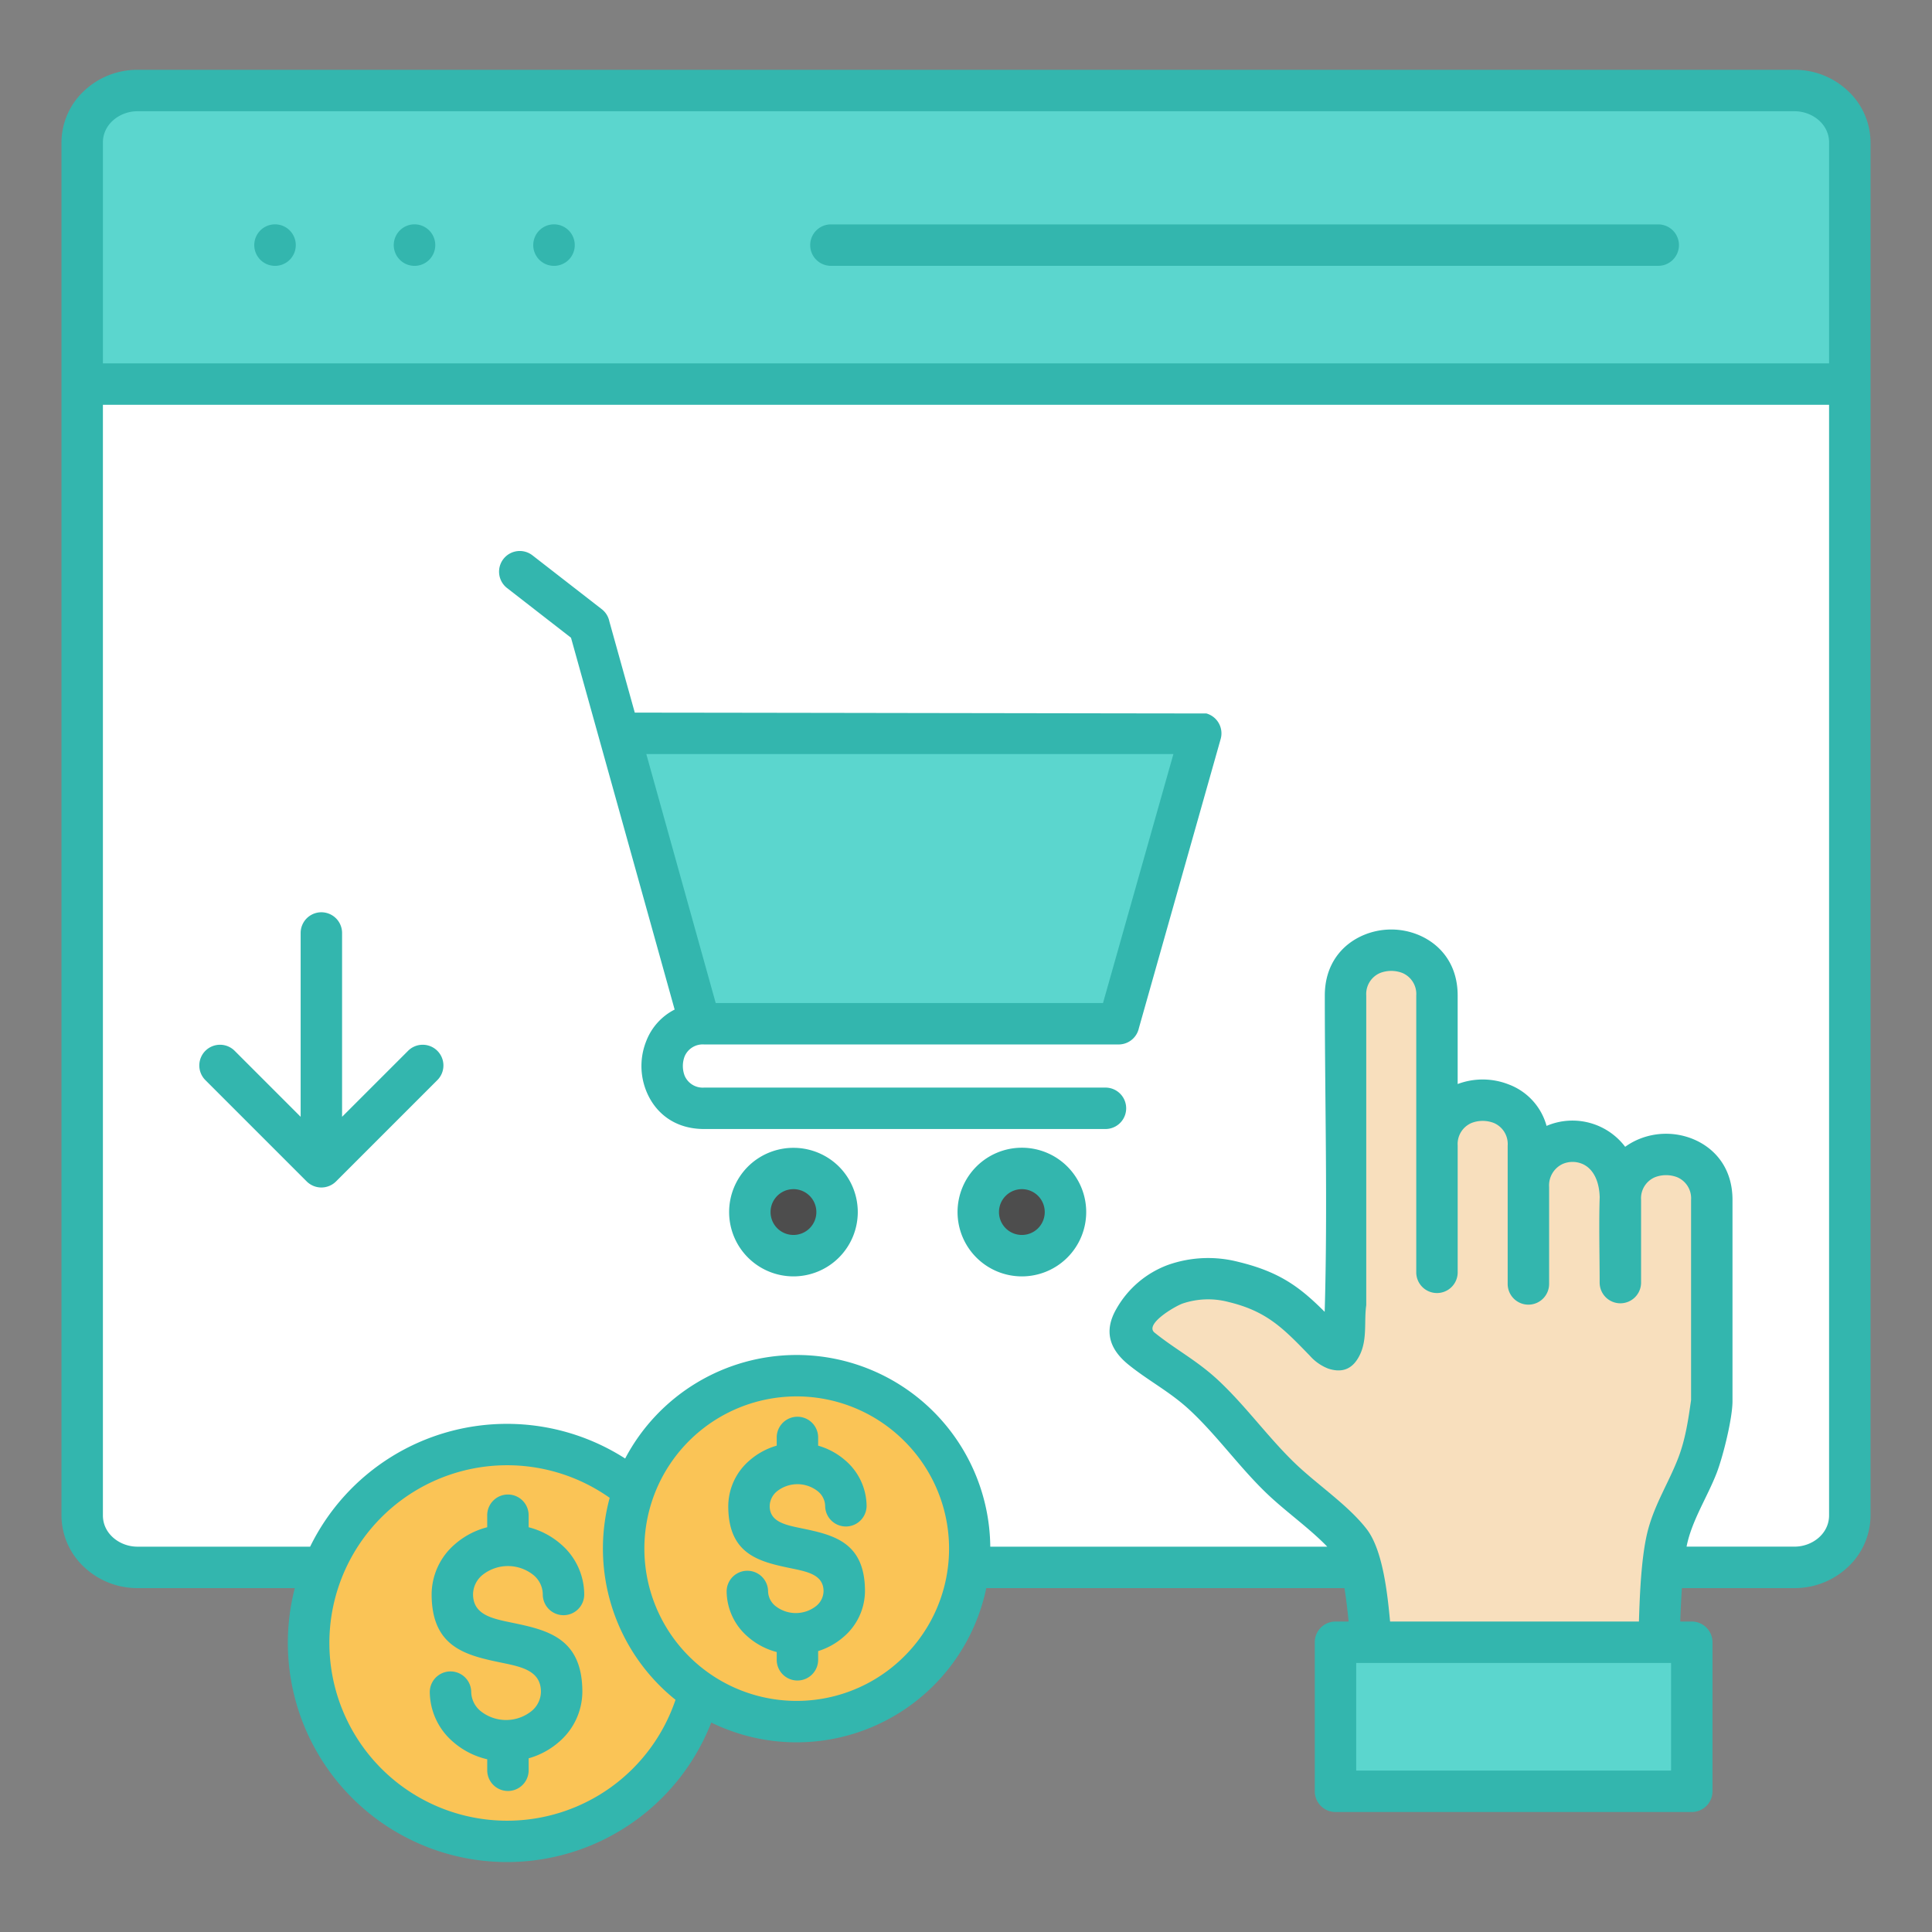 <svg xmlns="http://www.w3.org/2000/svg" version="1.1" xmlns:xlink="http://www.w3.org/1999/xlink" width="512" height="512" x="0" y="0" viewBox="0 0 512 512" style="enable-background:new 0 0 512 512" xml:space="preserve" class=""><rect x="0" y="0" width="512" height="512" fill="#808080" stroke="none"/><g><g fill-rule="evenodd"><path d="M261.371 420.862a51.357 51.357 0 0 1-72.882 35.629 58.09 58.09 0 0 1-110.364-35.629H36.408a20.536 20.536 0 0 1-14.083-5.545 18.793 18.793 0 0 1-6.034-13.711V37.76a18.793 18.793 0 0 1 6.034-13.712A20.536 20.536 0 0 1 36.408 18.5h439.184a20.536 20.536 0 0 1 14.083 5.545 18.79 18.79 0 0 1 6.034 13.712v363.849a18.789 18.789 0 0 1-6.034 13.711 20.536 20.536 0 0 1-14.083 5.545h-29.87c-.209 3.1-.346 6.142-.438 8.862h3.052a5.49 5.49 0 0 1 5.49 5.489v39.5a5.49 5.49 0 0 1-5.49 5.489h-94.417a5.49 5.49 0 0 1-5.49-5.489v-39.5a5.49 5.49 0 0 1 5.49-5.489h3.481c-.277-2.763-.627-5.927-1.112-8.862z" fill="#33b6ae" opacity="1" data-original="#000000" class=""></path><path fill="#ffffff" d="M211.112 359.083a51.325 51.325 0 0 1 51.322 50.8h89.3c-4.984-5.148-11.247-9.44-16.488-14.545-6.993-6.812-12.781-14.95-19.834-21.546-5.278-4.936-10.957-7.784-16.3-12.1-5.131-4.14-6.654-8.972-3.24-14.859a26.113 26.113 0 0 1 13.644-11.613 31.985 31.985 0 0 1 18.7-.8c11.084 2.684 16.4 6.807 22.836 13.228.82-27.471.035-56.189.035-83.817 0-8.369 4.655-13.766 10.613-16.16a18.892 18.892 0 0 1 13.985 0c5.957 2.394 10.612 7.791 10.612 16.16v23.448a18.856 18.856 0 0 1 13.618.143 16.317 16.317 0 0 1 9.939 10.95 17.51 17.51 0 0 1 20.834 5.542 17.9 17.9 0 0 1 3.843-2.114 18.892 18.892 0 0 1 13.985 0c5.958 2.394 10.612 7.791 10.612 16.16v53.365c0 4.606-2.527 14.739-4.2 19.05-2.505 6.463-6.639 12.677-7.972 19.5h28.63c4.654 0 9.137-3.392 9.137-8.277V107.271H27.271v294.335c0 4.884 4.483 8.277 9.137 8.277h45.779a58.05 58.05 0 0 1 83.485-23.361 51.39 51.39 0 0 1 45.44-27.439zm-122.02-46.032a5.51 5.51 0 0 1-7.855 0L54.476 286.29a5.489 5.489 0 1 1 7.762-7.762l17.437 17.437v-48.787a5.49 5.49 0 0 1 10.979 0v48.787l17.437-17.437a5.489 5.489 0 1 1 7.762 7.762zm97.5-36.258a5.2 5.2 0 0 0-5.163 3.169 7.194 7.194 0 0 0 0 5.091 5.2 5.2 0 0 0 5.163 3.169h106.44a5.49 5.49 0 0 1 0 10.979H186.594c-7.935 0-13.054-4.418-15.327-10.074a17.769 17.769 0 0 1 0-13.239 15.669 15.669 0 0 1 7.522-8.343l-27.466-98.538-16.923-13.152a5.486 5.486 0 1 1 6.733-8.663l18.342 14.25a5.463 5.463 0 0 1 2.007 3.224l6.742 24.19c21.219 0 139.379.225 151.469.215a5.479 5.479 0 0 1 3.8 6.755L301.82 272.45a5.492 5.492 0 0 1-5.37 4.343zm84.215 27.366a17.048 17.048 0 1 1-17.047 17.048 17.05 17.05 0 0 1 17.047-17.048zm-48.48 4.994a17.047 17.047 0 1 1-24.109 0 17.113 17.113 0 0 1 24.111 0z" opacity="1" data-original="#ffffff" class=""></path><path fill="#fac456" d="M179.018 450.463a51.368 51.368 0 0 1-17.446-53.523 47.1 47.1 0 1 0 17.446 53.523zm-38.918 18.75a5.49 5.49 0 0 1-10.979 0v-2.989a20.839 20.839 0 0 1-9.024-4.593 17.616 17.616 0 0 1-6.2-13.271 5.49 5.49 0 0 1 10.979 0 6.738 6.738 0 0 0 2.424 5.04 10.8 10.8 0 0 0 13.627 0 6.738 6.738 0 0 0 2.428-5.037c0-5.567-5.079-6.62-10.145-7.67-9.424-1.954-18.824-3.9-18.824-18.214a17.617 17.617 0 0 1 6.2-13.271 20.8 20.8 0 0 1 8.53-4.471v-3.11a5.49 5.49 0 1 1 10.979 0v3.11a20.783 20.783 0 0 1 8.529 4.471 17.613 17.613 0 0 1 6.2 13.271 5.49 5.49 0 1 1-10.979 0 6.74 6.74 0 0 0-2.428-5.037 10.8 10.8 0 0 0-13.628 0 6.742 6.742 0 0 0-2.427 5.037c0 5.412 5.009 6.451 10.032 7.493 9.455 1.96 18.936 3.926 18.936 18.391a17.616 17.616 0 0 1-6.2 13.271 20.733 20.733 0 0 1-8.036 4.338zM239.642 381.879a40.347 40.347 0 1 0 0 57.059 40.221 40.221 0 0 0 0-57.059zm-22.825 57.984a5.49 5.49 0 1 1-10.98 0v-2.054a18.817 18.817 0 0 1-7.622-4.025 16.05 16.05 0 0 1-5.648-12.1 5.49 5.49 0 0 1 10.979 0 5.175 5.175 0 0 0 1.874 3.862 8.72 8.72 0 0 0 10.953 0 5.175 5.175 0 0 0 1.874-3.862c0-4.28-4.145-5.14-8.278-6-8.5-1.761-16.971-3.519-16.971-16.563a16.052 16.052 0 0 1 5.647-12.1 18.789 18.789 0 0 1 7.192-3.906v-2.173a5.49 5.49 0 0 1 10.98 0v2.173a18.775 18.775 0 0 1 7.192 3.906 16.052 16.052 0 0 1 5.647 12.1 5.49 5.49 0 0 1-10.979 0 5.176 5.176 0 0 0-1.874-3.862 8.719 8.719 0 0 0-10.952 0 5.176 5.176 0 0 0-1.874 3.862c0 4.146 4.085 4.993 8.179 5.842 8.524 1.767 17.07 3.539 17.07 16.718a16.05 16.05 0 0 1-5.648 12.1 18.761 18.761 0 0 1-6.761 3.777z" opacity="1" data-original="#fca330" class=""></path><path fill="#4d4d4d" d="M275.1 316.915a6.069 6.069 0 1 0 0 8.584 6.095 6.095 0 0 0 0-8.584zM210.274 315.138a6.069 6.069 0 1 0 6.069 6.069 6.067 6.067 0 0 0-6.069-6.069z" opacity="1" data-original="#4d4d4d" class=""></path><path fill="#f8dfbd" d="M362.171 405.212c4.433 5.719 5.567 17.852 6.219 24.512h65.945c.217-7.019.611-17.925 2.53-24.748 1.9-6.764 5.4-12.19 7.862-18.542 1.916-4.943 2.687-10.167 3.426-15.4v-53.07a6.048 6.048 0 0 0-3.707-6 8.21 8.21 0 0 0-5.837 0 6.048 6.048 0 0 0-3.707 6v22.007a5.49 5.49 0 0 1-10.979 0c0-7.476-.229-15.3.012-22.733-.148-4.768-2.016-7.557-4.353-8.68a6.627 6.627 0 0 0-5.471-.093 6.263 6.263 0 0 0-3.58 6.091v25.627a5.49 5.49 0 1 1-10.979 0v-36.6a6.049 6.049 0 0 0-3.708-6 8.207 8.207 0 0 0-5.836 0 6.048 6.048 0 0 0-3.707 6v33.522a5.49 5.49 0 1 1-10.979 0v-73.27a6.047 6.047 0 0 0-3.708-6 8.207 8.207 0 0 0-5.836 0 6.049 6.049 0 0 0-3.708 6v82.053c-.606 4.233.306 8.9-1.63 13.02-1.874 3.991-4.754 4.985-8.422 3.793a12.477 12.477 0 0 1-4.864-3.387c-7-7.217-11.339-11.792-21.508-14.254a21.122 21.122 0 0 0-12.31.414c-2.219.83-10.079 5.494-7.359 7.688 5.59 4.512 11.262 7.38 16.9 12.653 7.182 6.716 12.964 14.814 20.006 21.675 6.049 5.892 14.265 11.243 19.288 17.722z" opacity="1" data-original="#fdd7a3" class=""></path></g><path fill="#5bd6ce" d="M359.409 440.703h83.438v28.522h-83.438z" opacity="1" data-original="#31a7fb" class=""></path><path fill="#5bd6ce" fill-rule="evenodd" d="M484.729 96.292V37.76c0-4.886-4.482-8.278-9.137-8.278H36.408c-4.655 0-9.137 3.392-9.137 8.278v58.532zM220.275 70.448a5.49 5.49 0 1 1 0-10.979h219.1a5.49 5.49 0 1 1 0 10.979zm-73.723 0a5.5 5.5 0 1 1 5.764-5.489 5.49 5.49 0 0 1-5.764 5.489zm-36.965 0a5.5 5.5 0 1 1 5.763-5.489 5.49 5.49 0 0 1-5.763 5.489zm-36.966 0a5.5 5.5 0 1 1 5.763-5.489 5.49 5.49 0 0 1-5.763 5.489z" opacity="1" data-original="#008db4" class=""></path><path fill="#5bd6ce" fill-rule="evenodd" d="m171.279 199.836 18.391 65.978h102.639l18.654-65.978z" opacity="1" data-original="#31a7fb" class=""></path></g></svg>